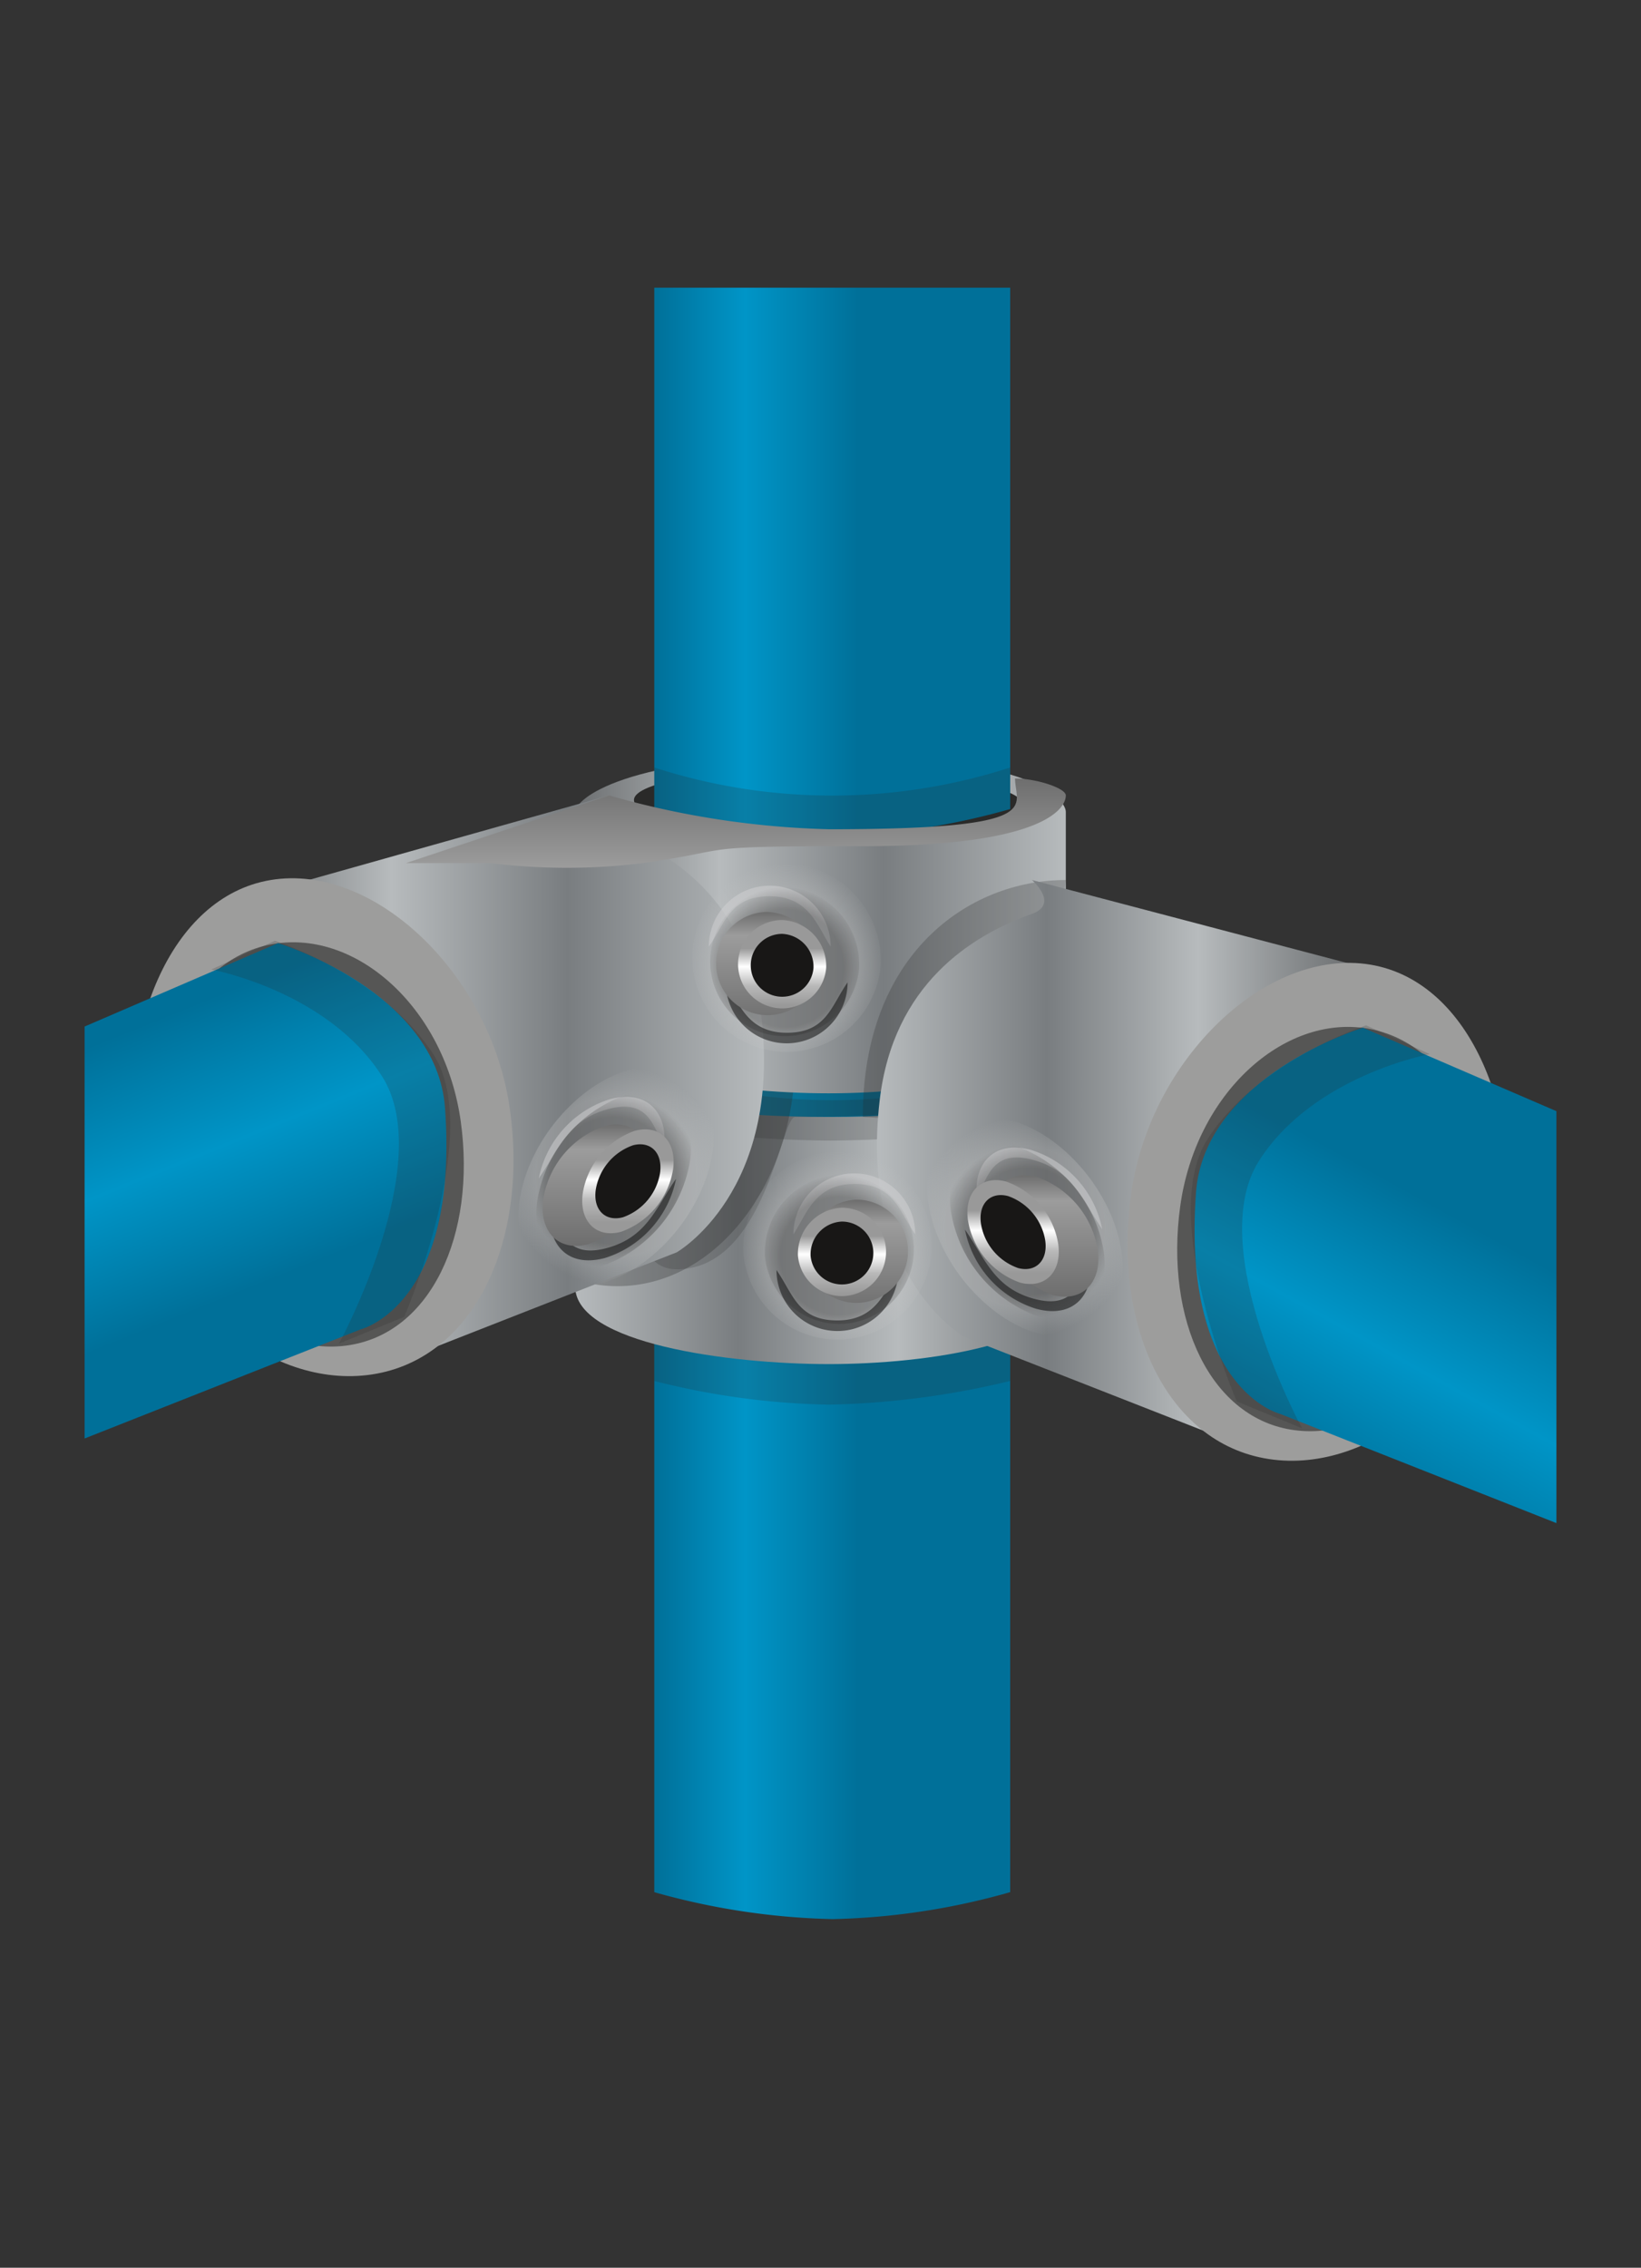 <svg height="134" viewBox="0 0 97 134" width="97" xmlns="http://www.w3.org/2000/svg" xmlns:xlink="http://www.w3.org/1999/xlink"><rect x="0" y="0" width="97" height="134" fill="#333333" stroke="none"/><linearGradient id="a" gradientUnits="userSpaceOnUse" x1="38.688" x2="59.719" y1="85.703" y2="85.703"><stop offset="0" stop-color="#007099"/><stop offset=".254" stop-color="#0095c7"/><stop offset=".572" stop-color="#007099"/><stop offset="1" stop-color="#007099"/></linearGradient><linearGradient id="b" gradientUnits="userSpaceOnUse" x1="34" x2="63" y1="72.219" y2="72.219"><stop offset="0" stop-color="#b7bbbd"/><stop offset=".331" stop-color="#797d80"/><stop offset=".659" stop-color="#b7bbbd"/><stop offset="1" stop-color="#6b6e70"/></linearGradient><linearGradient id="c" gradientUnits="userSpaceOnUse" x1="34" x2="63" y1="54.609" y2="54.609"><stop offset="0" stop-color="#6b6e70"/><stop offset=".295" stop-color="#b7bbbd"/><stop offset=".628" stop-color="#797d80"/><stop offset="1" stop-color="#b7bbbd"/></linearGradient><linearGradient id="d" x1="38.688" x2="59.719" xlink:href="#a" y1="33.203" y2="33.203"/><linearGradient id="e" x1="13.906" x2="45.156" xlink:href="#c" y1="63.828" y2="63.828"/><linearGradient id="f" gradientUnits="userSpaceOnUse" x1="43.5" x2="43.5" y1="51.281" y2="46"><stop offset="0" stop-color="#9c9c9c"/><stop offset="1" stop-color="#6e6e6e"/></linearGradient><linearGradient id="g" gradientUnits="userSpaceOnUse" x1="9.788" x2="21.618" y1="55.719" y2="85"><stop offset="0" stop-color="#007099"/><stop offset=".126" stop-color="#007099"/><stop offset=".392" stop-color="#0095c7"/><stop offset=".659" stop-color="#007099"/><stop offset="1" stop-color="#007099"/></linearGradient><radialGradient id="h" cx="36.422" cy="69.516" gradientUnits="userSpaceOnUse" r="6.516"><stop offset=".531" stop-color="#c5c6c6"/><stop offset=".726" stop-color="#c5c6c6"/><stop offset="1" stop-color="#c5c6c6" stop-opacity="0"/></radialGradient><radialGradient id="i" cx="36.266" cy="69.766" gradientUnits="userSpaceOnUse" r="5.172"><stop offset=".531" stop-color="#181716"/><stop offset=".726" stop-color="#181716"/><stop offset="1" stop-color="#181716" stop-opacity="0"/></radialGradient><linearGradient id="j" gradientUnits="userSpaceOnUse" x1="35.234" x2="35.234" y1="73.625" y2="66.438"><stop offset="0" stop-color="#6e6e6e"/><stop offset=".792" stop-color="#9c9c9c"/><stop offset="1" stop-color="#6e6e6e"/></linearGradient><linearGradient id="k" gradientUnits="userSpaceOnUse" x1="37.109" x2="37.109" y1="72.875" y2="66.719"><stop offset="0" stop-color="#999"/><stop offset=".105" stop-color="#999"/><stop offset=".315" stop-color="#b8b8b8"/><stop offset=".515" stop-color="#fff"/><stop offset=".705" stop-color="#999"/><stop offset="1" stop-color="#999"/></linearGradient><linearGradient id="l" gradientUnits="userSpaceOnUse" x1="51.844" x2="80" y1="68.828" y2="68.828"><stop offset="0" stop-color="#b7bbbd"/><stop offset=".356" stop-color="#797d80"/><stop offset=".674" stop-color="#b7bbbd"/><stop offset="1" stop-color="#6b6e70"/></linearGradient><linearGradient id="m" x1="73.181" x2="89.412" xlink:href="#g" y1="90" y2="60.719"/><radialGradient id="n" cx="60.578" cy="72.516" r="6.516" xlink:href="#h"/><radialGradient id="o" cx="60.734" cy="72.766" r="5.172" xlink:href="#i"/><linearGradient id="p" x1="61.766" x2="61.766" xlink:href="#j" y1="76.625" y2="69.438"/><linearGradient id="q" x1="59.891" x2="59.891" xlink:href="#k" y1="75.875" y2="69.719"/><radialGradient id="r" cx="46.5" cy="57" r="6" xlink:href="#h"/><radialGradient id="s" cx="46.391" cy="57.203" r="4.797" xlink:href="#i"/><linearGradient id="t" x1="45.375" x2="45.375" xlink:href="#j" y1="60.531" y2="53.906"/><linearGradient id="u" x1="46.234" x2="46.234" xlink:href="#k" y1="60.031" y2="54.375"/><radialGradient id="v" cx="49.5" cy="74" r="6" xlink:href="#h"/><radialGradient id="w" cx="49.609" cy="74.203" r="4.797" xlink:href="#i"/><linearGradient id="x" x1="50.625" x2="50.625" xlink:href="#j" y1="77.531" y2="70.906"/><linearGradient id="y" x1="49.766" x2="49.766" xlink:href="#k" y1="77.031" y2="71.375"/><path d="m59.713 73.775a26.389 26.389 0 0 1 -10.519 2.325 26.39 26.39 0 0 1 -10.519-2.322v-1.661h21.038v1.659z" fill="#2a2a29" fill-rule="evenodd" opacity=".2"/><path d="m38.675 58h21.038v53.806a41.382 41.382 0 0 1 -10.486 1.594 41.991 41.991 0 0 1 -10.552-1.592z" fill="url(#a)" fill-rule="evenodd"/><path d="m38.675 78.351a34.185 34.185 0 0 0 21.038 0v3.249a49.4 49.4 0 0 1 -10.713 1.4 44.639 44.639 0 0 1 -10.325-1.4z" fill="#2a2a29" fill-rule="evenodd" opacity=".2"/><path d="m63 63.973v12.05c0 3.361-8.13 4.581-14.021 4.581s-14.979-1.22-14.979-4.581v-12.05c0-.715 2.823 2.027 15 2.027s14-2.711 14-2.027z" fill="url(#b)" fill-rule="evenodd"/><ellipse cx="36.5" cy="62.5" fill="#2a2a29" opacity=".3" rx="10.5" ry="13.5"/><g fill-rule="evenodd"><path d="m38.675 61.351a34.185 34.185 0 0 0 21.038 0v3.249s-3.005 1.4-12.713 1.4c-.851 0-1.74 9-7 9-4.267 0-1.325-10.4-1.325-10.4z" fill="#2a2a29" opacity=".2"/><path d="m63 47.973v12.05c0 3.361-8.13 4.581-14.021 4.581s-14.979-1.22-14.979-4.581v-12.05c0-.715 2.806-3.336 14.984-3.336s14.016 2.652 14.016 3.336z" fill="url(#c)"/><path d="m48.984 45.446c6.357.087 11.51 1.045 11.51 2.142s-5.153 1.915-11.51 1.828-11.51-1.045-11.51-2.142 5.153-1.915 11.51-1.828z" fill="#2a2a29"/><path d="m38.675 17h21.038v30.806a41.374 41.374 0 0 1 -10.486 1.594 41.984 41.984 0 0 1 -10.552-1.592z" fill="url(#d)"/><path d="m38.675 45.351a34.185 34.185 0 0 0 21.038 0v3.249a82.579 82.579 0 0 1 -10.628.8 78.556 78.556 0 0 1 -10.41-.8z" fill="#2a2a29" opacity=".2"/><path d="m38.675 63.351a34.185 34.185 0 0 0 21.038 0v3.249a82.579 82.579 0 0 1 -10.628.8 78.556 78.556 0 0 1 -10.41-.8z" fill="#2a2a29" opacity=".2"/><path d="m63 52c-.564 5.458 1.408 3.075 3.106 1.556 2.36 3.033 1.894 9.444 1.894 9.444s-3.048 4-17 3c0-9.568 6.2-14 12-14z" fill="#2a2a29" opacity=".25"/><path d="m40 74-17 6.663s4.866-9.3 4.763-14.771c-.226-12.024-13.856-12.672-13.856-12.672l22.093-6.22s-1.631 1.419 0 2c3.574 1.272 8.194 4.155 9 11 1.23 10.452-5 14-5 14z" fill="url(#e)"/><path d="m30.129 65.481c1.142 7.955-2.192 15.031-8.419 15.772-6.11.727-12.651-4.937-13.71-12.618-1.062-7.653 2-15.635 8-16.635 6.123-1.016 12.991 5.554 14.129 13.481z" fill="#9d9d9c"/><path d="m24 51 12-4a51.7 51.7 0 0 0 13 2c12.967 0 11-1.332 11-3 1.252 0 3 .568 3 1 0 .867-1.557 3-12 3s-7.158.165-13 1a36.541 36.541 0 0 1 -9 0z" fill="url(#f)"/><path d="m27.237 66.279c.919 6.667-1.766 12.6-6.8 13.235-4.951.625-10.278-4.137-11.145-10.616-.862-6.461 2.008-12.316 6.895-13.125 4.962-.822 10.134 3.859 11.05 10.506z" fill="#565655"/><path d="m16.438 55.728s9.376 2.858 9.868 9.754c.832 11.646-4.973 13.064-4.973 13.064l-16.333 6.454v-24.342z" fill="url(#g)"/><path d="m20.036 79.395s5.8-10.659 2.557-15.78c-3.206-5.067-10.106-6.328-10.106-6.328l3.764-1.7s6.438 2.115 9.39 6.753c2.939 4.617-1.747 15.471-1.747 15.471z" fill="#2a2a29" opacity=".2"/><path d="m42.132 68.014c-.489 3.49-3.444 6.989-6.6 7.815s-5.319-1.334-4.832-4.829 3.444-6.989 6.6-7.815 5.321 1.339 4.832 4.829z" fill="url(#h)" opacity=".3"/><path d="m31.848 69.63a6.159 6.159 0 0 1 4.219-4.684c2.414-.632 3.407 1.107 3.177 2.749-.623-1.032-.85-2.8-3.264-2.168s-2.926 2.373-4.132 4.103z" fill="#d2d3d5" opacity=".5"/><path d="m39.961 69.655a6.159 6.159 0 0 1 -4.219 4.684c-2.413.632-3.407-1.107-3.177-2.749.623 1.032.85 2.8 3.264 2.168s2.927-2.377 4.132-4.103z" opacity=".5"/><path d="m40.789 68.58a7.94 7.94 0 0 1 -5.222 6.232c-2.493.652-4.2-1.08-3.806-3.87a7.94 7.94 0 0 1 5.222-6.232c2.493-.652 4.197 1.08 3.806 3.87z" fill="url(#i)" opacity=".3"/><path d="m38.357 69.216a5.49 5.49 0 0 1 -3.611 4.309c-1.724.451-2.9-.747-2.632-2.676a5.49 5.49 0 0 1 3.611-4.309c1.724-.451 2.903.747 2.632 2.676z" fill="url(#j)"/><path d="m39.785 69.1a4.7 4.7 0 0 1 -3.085 3.69c-1.475.386-2.483-.639-2.251-2.289a4.7 4.7 0 0 1 3.089-3.686c1.471-.386 2.479.639 2.247 2.285zm1.844-.483" fill="url(#k)"/><path d="m39.016 69.305a3.344 3.344 0 0 1 -2.2 2.625c-1.05.275-1.768-.455-1.6-1.63a3.344 3.344 0 0 1 2.2-2.625c1.047-.275 1.765.455 1.6 1.63z" fill="#181716"/><path d="m57 79 17 6.662s-4.866-9.3-4.763-14.771c.227-12.023 10.763-13.891 10.763-13.891l-19-5s1.631 1.419 0 2c-3.574 1.272-8.194 4.155-9 11-1.23 10.452 5 14 5 14z" fill="url(#l)"/><path d="m66.872 70.481c-1.141 7.955 2.192 15.031 8.419 15.772 6.109.727 12.65-4.937 13.709-12.618 1.062-7.653-2-15.635-8-16.635-6.122-1.016-12.991 5.554-14.128 13.481z" fill="#9d9d9c"/><path d="m69.763 71.279c-.919 6.667 1.766 12.6 6.8 13.235 4.951.625 10.278-4.137 11.145-10.616.864-6.461-2.009-12.316-6.892-13.125-4.965-.822-10.137 3.859-11.053 10.506z" fill="#565655"/><path d="m80.562 60.728s-9.376 2.858-9.868 9.754c-.832 11.646 4.973 13.064 4.973 13.064l16.333 6.454v-24.342z" fill="url(#m)"/><path d="m76.964 84.395s-5.8-10.659-2.557-15.78c3.206-5.067 10.106-6.328 10.106-6.328l-3.764-1.7s-6.438 2.115-9.39 6.753c-2.939 4.617 1.747 15.471 1.747 15.471z" fill="#2a2a29" opacity=".2"/><path d="m54.868 71.014c.489 3.49 3.444 6.989 6.6 7.815s5.319-1.334 4.832-4.829-3.444-6.989-6.6-7.815-5.321 1.339-4.832 4.829z" fill="url(#n)" opacity=".3"/><path d="m65.152 72.63a6.159 6.159 0 0 0 -4.219-4.684c-2.414-.632-3.407 1.107-3.177 2.749.623-1.032.85-2.8 3.264-2.168s2.927 2.373 4.132 4.103z" fill="#d2d3d5" opacity=".5"/><path d="m57.039 72.655a6.159 6.159 0 0 0 4.219 4.684c2.413.632 3.407-1.107 3.177-2.749-.623 1.032-.85 2.8-3.264 2.168s-2.927-2.377-4.132-4.103z" opacity=".5"/><path d="m56.211 71.58a7.94 7.94 0 0 0 5.222 6.232c2.493.652 4.2-1.08 3.806-3.87a7.94 7.94 0 0 0 -5.222-6.232c-2.493-.652-4.197 1.08-3.806 3.87z" fill="url(#o)" opacity=".3"/><path d="m58.643 72.216a5.49 5.49 0 0 0 3.611 4.309c1.724.451 2.9-.747 2.632-2.676a5.49 5.49 0 0 0 -3.611-4.309c-1.724-.451-2.903.747-2.632 2.676z" fill="url(#p)"/><path d="m57.215 72.1a4.7 4.7 0 0 0 3.085 3.69c1.475.386 2.483-.639 2.251-2.289a4.7 4.7 0 0 0 -3.089-3.686c-1.471-.386-2.479.639-2.247 2.285zm-1.844-.483" fill="url(#q)"/><path d="m57.984 72.305a3.344 3.344 0 0 0 2.2 2.625c1.05.275 1.768-.455 1.6-1.63a3.344 3.344 0 0 0 -2.2-2.625c-1.047-.275-1.765.455-1.6 1.63z" fill="#181716"/><path d="m52.062 56.994a5.578 5.578 0 1 1 -5.562-5.994 5.791 5.791 0 0 1 5.562 5.994z" fill="url(#r)" opacity=".3"/><path d="m41.9 55.935a3.6 3.6 0 0 1 7.2 0c-.776-1.177-1.256-2.975-3.605-2.975s-2.622 1.586-3.595 2.975z" fill="#d2d3d5" opacity=".5"/><path d="m50.1 58.05a3.6 3.6 0 0 1 -7.2 0c.776 1.177 1.256 2.975 3.605 2.975s2.622-1.586 3.595-2.975z" opacity=".5"/><path d="m50.785 57.2a4.411 4.411 0 1 1 -4.394-4.791 4.606 4.606 0 0 1 4.394 4.791z" fill="url(#s)" opacity=".3"/><path d="m48.418 57.2a3.05 3.05 0 1 1 -3.038-3.313 3.184 3.184 0 0 1 3.038 3.313z" fill="url(#t)"/><path d="m48.835 57.2a2.609 2.609 0 1 1 -2.6-2.834 2.724 2.724 0 0 1 2.6 2.834zm1.8 0" fill="url(#u)"/><path d="m48.086 57.2a1.858 1.858 0 1 1 -1.851-2.018 1.94 1.94 0 0 1 1.851 2.018z" fill="#181716"/><path d="m43.938 73.994a5.578 5.578 0 1 0 5.562-5.994 5.791 5.791 0 0 0 -5.562 5.994z" fill="url(#v)" opacity=".3"/><path d="m54.1 72.935a3.6 3.6 0 0 0 -7.2 0c.776-1.177 1.256-2.975 3.605-2.975s2.622 1.586 3.595 2.975z" fill="#d2d3d5" opacity=".5"/><path d="m45.9 75.05a3.6 3.6 0 0 0 7.2 0c-.776 1.177-1.256 2.975-3.605 2.975s-2.622-1.586-3.595-2.975z" opacity=".5"/><path d="m45.215 74.2a4.411 4.411 0 1 0 4.394-4.791 4.606 4.606 0 0 0 -4.394 4.791z" fill="url(#w)" opacity=".3"/><path d="m47.582 74.2a3.05 3.05 0 1 0 3.038-3.313 3.184 3.184 0 0 0 -3.038 3.313z" fill="url(#x)"/><path d="m47.166 74.2a2.609 2.609 0 1 0 2.6-2.834 2.724 2.724 0 0 0 -2.6 2.834zm-1.8 0" fill="url(#y)"/><path d="m47.914 74.2a1.858 1.858 0 1 0 1.851-2.018 1.94 1.94 0 0 0 -1.851 2.018z" fill="#181716"/></g></svg>